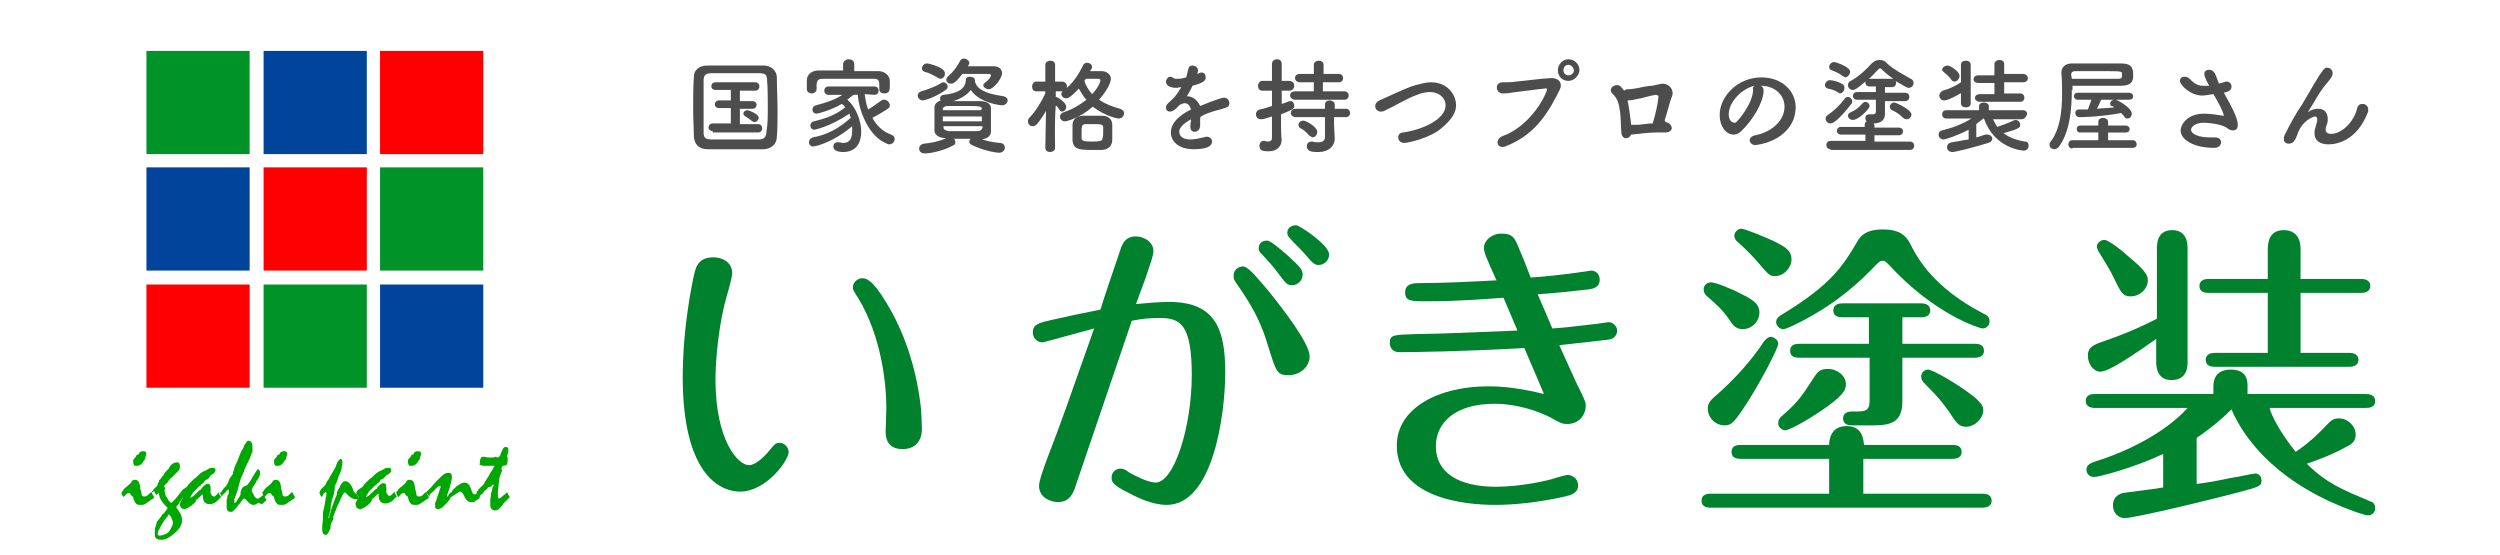 <svg xmlns="http://www.w3.org/2000/svg" xmlns:xlink="http://www.w3.org/1999/xlink" id="&#x30EC;&#x30A4;&#x30E4;&#x30FC;_1" x="0px" y="0px" viewBox="0 0 358.5 79.6" style="enable-background:new 0 0 358.5 79.6;" xml:space="preserve"><style type="text/css">	.st0{fill:#009428;}	.st1{fill:#00449B;}	.st2{fill:#FF0000;}	.st3{fill:#00A700;}	.st4{fill:#4D4D4D;}	.st5{fill:#00812D;}</style><g>	<g>		<rect x="21" y="7.3" class="st0" width="14.8" height="14.8"></rect>		<rect x="37.8" y="7.3" class="st1" width="14.8" height="14.8"></rect>		<rect x="54.5" y="7.3" class="st2" width="14.8" height="14.8"></rect>		<rect x="21" y="24" class="st1" width="14.8" height="14.8"></rect>		<rect x="37.8" y="24" class="st2" width="14.8" height="14.8"></rect>		<rect x="54.5" y="24" class="st0" width="14.8" height="14.8"></rect>		<rect x="21" y="40.8" class="st2" width="14.8" height="14.8"></rect>		<rect x="37.8" y="40.8" class="st0" width="14.8" height="14.8"></rect>		<rect x="54.5" y="40.8" class="st1" width="14.8" height="14.8"></rect>	</g>	<g>		<g>			<path class="st3" d="M17.4,70.6C17.5,70.6,17.5,70.6,17.4,70.6l0.1-0.1l0.1-0.1c0,0,0.1-0.1,0.1-0.2c0.1-0.1,0.3-0.3,0.8-0.7    c0.1-0.1,0.2-0.2,0.3-0.3l0.1-0.2c0.1-0.1,0.2-0.2,0.4-0.2c0.5,0,0.7,0.3,0.8,1c0,0.2,0,0.4,0.1,0.5l0.1,0.5v0.1    c0,0.2,0.2,0.3,0.4,0.3c0.2,0,0.4-0.1,0.5-0.2l0.3-0.3c0,0,0.1-0.1,0.2-0.1l0.1,0.1c0,0.1,0.1,0.3,0.2,0.4c0,0.1,0.1,0.1,0.1,0.2    c-0.1,0.2-0.2,0.3-0.3,0.3l-0.2,0.1l-0.2,0.2c0,0-0.1,0-0.2,0.1c-0.4,0.3-0.6,0.4-0.8,0.4h-0.2H20c-0.4,0-0.6-0.2-0.8-0.7    l-0.1-0.4c0-0.1-0.1-0.1-0.2-0.2L18.8,71l-0.2-0.3h-0.1c-0.2,0-0.4,0.1-0.6,0.4l-0.1,0.1c0,0,0,0-0.1,0.1c0-0.1,0-0.1-0.1-0.2    s-0.1-0.2-0.2-0.4C17.5,70.7,17.5,70.6,17.4,70.6z M20.6,64.7c0.2,0,0.3,0.1,0.4,0.3c0,0,0,0.2-0.1,0.4l-0.1,0.4L20.7,66    l-0.1,0.1c-0.1,0.2-0.2,0.3-0.3,0.4l-0.1,0.1c-0.2,0.1-0.4,0.2-0.4,0.2l0,0h-0.2h-0.3c-0.1-0.1-0.2-0.3-0.2-0.6    c0-0.1,0-0.3,0.1-0.4l0.3-0.3v-0.1c0.1-0.1,0.1-0.2,0.2-0.2h0.1l0,0l0.1-0.1C20,64.8,20.2,64.7,20.6,64.7z"></path>			<path class="st3" d="M21.7,70.6C21.8,70.6,21.8,70.6,21.7,70.6l0.1-0.1c0,0,0-0.1,0.1-0.1l0.1-0.2l0.2-0.2    c0.1-0.1,0.2-0.2,0.3-0.3l0.2-0.5l0.1-0.1v-0.2c0,0,0.1-0.1,0.2-0.2l0.3-0.4l0.1-0.1l0.3-0.5l0.2-0.2l0.2-0.2l0.1-0.1l0.1-0.2    c0.3-0.5,0.7-0.7,1.1-0.7c0.3,0,0.4,0.2,0.4,0.7c0,0.2-0.1,0.4-0.3,0.6c-0.2,0.2-0.3,0.3-0.3,0.3L25,68.1    c-0.1,0.1-0.2,0.2-0.4,0.4c-0.2,0.1-0.2,0.2-0.3,0.3L24,69.2c-0.1,0.1-0.1,0.1-0.2,0.2c-0.2,0.2-0.3,0.3-0.3,0.3l0.2,0.3    c0,0.1-0.1,0.2-0.1,0.2s0,0.1,0,0.2l0.1,0.5c0,0.1,0.1,0.2,0.2,0.4l0.3,0.5c0.2,0.2,0.3,0.3,0.3,0.3s0.1,0,0.2-0.1    c0,0,0.1-0.1,0.3-0.3c0.1-0.1,0.3-0.3,0.5-0.6l0.4-0.5l0.1,0.1c0,0.1,0.1,0.2,0.2,0.4c0,0.1,0.1,0.1,0.1,0.2    c-0.2,0.2-0.5,0.6-0.7,1c-0.1,0.1-0.1,0.2-0.2,0.2c-0.1,0.1-0.1,0.1-0.1,0.2s0.1,0.2,0.2,0.4c0.1,0.1,0.1,0.1,0.1,0.1l0.1,0.2    l0.2,0.3c0,0,0,0.1,0.1,0.2l0.1,0.5c0,0.1,0,0.1,0,0.1v0.1v0.2c-0.1,0.6-0.4,1.1-1.1,1.7s-1.3,0.9-1.8,0.9c-0.7,0-1-0.2-1-0.7    v-0.5v-0.4l0.1-0.3l0.1-0.3l0.1-0.4l0.5-0.6l0.2-0.3c0-0.1,0.1-0.1,0.2-0.2c0.3-0.3,0.5-0.6,0.6-0.8c0-0.1,0-0.2-0.2-0.3    c-0.6-0.6-0.9-1.1-1-1.7c0-0.1,0-0.1-0.1-0.2l0,0l0,0c0,0-0.1,0.1-0.2,0.2c0,0,0,0-0.1,0.1c0-0.1,0-0.1-0.1-0.2s-0.1-0.2-0.2-0.4    C21.8,70.7,21.8,70.6,21.7,70.6z M24.2,73.8c-0.1,0-0.1,0.1-0.2,0.3c0,0-0.2,0.2-0.5,0.6c0,0.1-0.2,0.3-0.4,0.7    c-0.1,0.1-0.1,0.2-0.2,0.4c-0.1,0.1-0.1,0.2-0.2,0.3v0.2l-0.1,0.2l0,0c0,0.2,0.1,0.3,0.3,0.3c0.1,0,0.3,0,0.5-0.1l0.3-0.1    l0.2-0.1c0.2-0.1,0.4-0.3,0.6-0.7c0.2-0.4,0.3-0.6,0.3-0.8c0-0.2-0.1-0.4-0.2-0.7C24.4,73.9,24.3,73.8,24.2,73.8z"></path>			<path class="st3" d="M25.9,70.6l0.1-0.1l0.1-0.2l0.7-0.5c0,0,0.1-0.1,0.2-0.3c0.1-0.1,0.2-0.2,0.2-0.2l0.1-0.1    c0,0,0.1-0.1,0.2-0.2s0.2-0.2,0.3-0.3c0.3-0.2,0.4-0.3,0.5-0.4l0.3-0.3c0.1-0.1,0.3-0.2,0.4-0.3c0.1-0.1,0.2-0.1,0.2-0.1l0.2-0.1    l0.2-0.1l0.2-0.1c0.2-0.2,0.5-0.2,0.7-0.2c0.3,0,0.4,0.1,0.4,0.3c0,0.2-0.1,0.4-0.4,0.6l-0.2,0.1c0,0-0.1,0-0.1,0.1L30,68.5    c0,0-0.1,0.1-0.2,0.2l-0.2,0.1l-0.2,0.1c0,0-0.1,0.1-0.1,0.2c-0.1,0.1-0.2,0.2-0.2,0.2c-0.1,0.1-0.2,0.1-0.2,0.1l-0.1,0.2    c0,0-0.1,0.1-0.2,0.1c-0.1,0.1-0.2,0.2-0.4,0.4c-0.1,0.1-0.2,0.2-0.4,0.4c-0.1,0.1-0.2,0.2-0.2,0.3l-0.2,0.3l-0.1,0.2v0.1l0,0    c0.4-0.2,0.7-0.5,1-0.8c0.2-0.2,0.3-0.3,0.3-0.3l0.2-0.1l0,0l0.2-0.3c0.1-0.1,0.2-0.2,0.3-0.3l0.3-0.2c0.1,0,0.2,0,0.3,0    c0.2,0,0.3,0.2,0.3,0.6v0.6c0,0.1,0,0.2,0.1,0.3c0.1,0.2,0.2,0.3,0.4,0.3c0.1,0,0.1,0,0.2-0.1l0.3-0.3l0.1-0.1c0,0,0,0,0-0.1    l0.1,0.1c0,0.1,0.1,0.3,0.2,0.4c0,0.1,0.1,0.1,0.1,0.2c-0.1,0.1-0.3,0.2-0.4,0.4c-0.4,0.4-0.8,0.6-1.2,0.6c-0.7,0-1-0.4-1-1.1    c0-0.2,0-0.3-0.1-0.3c0,0-0.1,0.1-0.2,0.2s-0.2,0.2-0.3,0.3c-0.1,0.1-0.2,0.2-0.3,0.2L28,72c-0.3,0.3-0.5,0.5-0.7,0.6L27,72.8    c-0.2,0.1-0.4,0.2-0.5,0.2c-0.5,0-0.7-0.3-0.7-0.7c0-0.2,0.1-0.3,0.2-0.5v-0.1l0.2-0.2c0,0,0,0,0-0.1v-0.1c0-0.1,0-0.1-0.1-0.2    C26,71,26,70.9,26,70.8C26,70.7,25.9,70.6,25.9,70.6L25.9,70.6L25.9,70.6z"></path>			<path class="st3" d="M31.7,70.6c0,0,0.1-0.1,0.1-0.2c0.1-0.1,0.2-0.2,0.3-0.4c0.3-0.2,0.5-0.6,0.7-1v-0.1l0.1-0.2l0.1-0.2    l0.1-0.1c0.1-0.1,0.1-0.2,0.2-0.3c0.1-0.1,0.1-0.2,0.1-0.3v-0.1l0.1-0.2l0.1-0.3v-0.1c0,0,0.1-0.2,0.2-0.5c0,0,0.1-0.2,0.2-0.4    l0.2-0.5c0.2-0.6,0.4-0.9,0.4-1c0.1-0.2,0.2-0.3,0.2-0.3L35,64c0-0.1,0.1-0.3,0.3-0.5c0-0.1,0.1-0.1,0.1-0.2    c0.1-0.1,0.2-0.1,0.2-0.1c0.4,0,0.6,0.3,0.6,0.9c0,0.1,0,0.2,0,0.4v0.2c0,0.1,0,0.2-0.1,0.3l-0.2,0.5l-0.1,0.3L35.7,66    c-0.1,0.2-0.2,0.4-0.3,0.6s-0.2,0.4-0.3,0.7C35,67.4,35,67.5,35,67.6l-0.1,0.2c-0.2,0.4-0.4,0.8-0.5,1.3    c-0.1,0.2-0.1,0.4-0.2,0.7c0,0.1-0.1,0.2-0.1,0.4L34,70.5c0,0.1-0.1,0.2-0.1,0.3l-0.1,0.3l-0.2,0.5v0.3V72c0,0.1,0,0.1,0.1,0.1    s0.2-0.1,0.2-0.2l0.2-0.3c0-0.1,0.1-0.2,0.2-0.3c0.1-0.2,0.2-0.3,0.2-0.5v-0.2c0.1-0.5,0.3-0.8,0.6-0.9l0.3-0.1    c0,0,0.2-0.2,0.4-0.5l0.2-0.3c0-0.1,0.1-0.1,0.1-0.2l0.3-0.5c0.3-0.5,0.5-0.8,0.6-0.8c0.2,0,0.3,0.2,0.3,0.6    c0,0.2-0.1,0.4-0.2,0.6L37,68.7l-0.1,0.1c-0.1,0.1-0.2,0.3-0.2,0.4l-0.2,0.3c-0.3,0.4-0.4,0.7-0.4,0.9c0,0,0,0.1,0.1,0.2l0.1,0.2    l0.1,0.2l0.1,0.2c0,0,0.1,0.1,0.2,0.2c0.1,0.1,0.2,0.1,0.3,0.1s0.1,0,0.2-0.1l0.4-0.3c0,0,0.1-0.1,0.2-0.1l0.1,0.1    c0,0.1,0.1,0.3,0.2,0.4c0,0.1,0.1,0.1,0.1,0.2c-0.1,0.1-0.2,0.2-0.2,0.2L37.9,72l-0.3,0.3L37,72.1c-0.2,0.2-0.4,0.3-0.7,0.3    c-0.2,0-0.4-0.1-0.6-0.3c-0.1-0.1-0.3-0.3-0.5-0.5c-0.1-0.1-0.1-0.1-0.2-0.1c-0.1,0-0.2,0.1-0.4,0.4c-0.1,0.1-0.1,0.2-0.2,0.3    c-0.1,0.1-0.2,0.2-0.2,0.2L34,72.7L33.7,73l-0.2,0.2c-0.1,0.2-0.3,0.2-0.4,0.2c-0.4,0-0.6-0.2-0.6-0.7c0-0.2,0-0.3,0-0.4v-0.2    v-0.3v-0.1c0-0.1,0.1-0.2,0.1-0.3v-0.1c0-0.1,0-0.2,0.1-0.3l0.1-0.2c0-0.1,0-0.2,0-0.3v-0.1v-0.1c0-0.1,0-0.1-0.1-0.1    c0,0-0.1,0.1-0.2,0.2c-0.1,0.1-0.2,0.3-0.5,0.5L31.9,71v0.1c0,0,0,0.1-0.1,0.1c0-0.1,0-0.1-0.1-0.2s-0.1-0.2-0.2-0.4    C31.7,70.7,31.7,70.6,31.7,70.6z"></path>			<path class="st3" d="M37.6,70.6C37.6,70.6,37.7,70.6,37.6,70.6L37.6,70.6l0.2-0.2c0,0,0.1-0.1,0.1-0.2c0.1-0.1,0.3-0.3,0.8-0.7    c0.1-0.1,0.2-0.2,0.3-0.3l0.1-0.2c0.1-0.1,0.2-0.2,0.4-0.2c0.5,0,0.7,0.3,0.8,1c0,0.2,0,0.4,0.1,0.5l0.1,0.5v0.1    c0,0.2,0.2,0.3,0.4,0.3s0.4-0.1,0.5-0.2l0.3-0.3c0,0,0.1-0.1,0.2-0.1l0.1,0.1c0,0.1,0.1,0.3,0.2,0.4c0,0.1,0.1,0.1,0.1,0.2    c-0.1,0.2-0.2,0.3-0.3,0.3l-0.2,0.1l-0.2,0.2c0,0-0.1,0-0.2,0.1c-0.4,0.3-0.6,0.4-0.8,0.4h-0.2h-0.2c-0.4,0-0.6-0.2-0.8-0.7    l-0.1-0.4c0-0.1-0.1-0.1-0.2-0.2L39,71l-0.2-0.3h-0.1c-0.2,0-0.4,0.1-0.6,0.4L38,71.2c0,0,0,0-0.1,0.1c0-0.1,0-0.1-0.1-0.2    S37.7,70.9,37.6,70.6C37.7,70.7,37.7,70.6,37.6,70.6z M40.8,64.7c0.2,0,0.3,0.1,0.4,0.3c0,0,0,0.2-0.1,0.4L41,65.8L40.9,66    l-0.1,0.1c-0.1,0.2-0.2,0.3-0.3,0.4l-0.1,0.1c-0.2,0.1-0.4,0.2-0.4,0.2l0,0h-0.2h-0.3c-0.1-0.1-0.2-0.3-0.2-0.6    c0-0.1,0-0.3,0.1-0.4l0.3-0.3v-0.1c0.1-0.1,0.1-0.2,0.2-0.2H40l0,0l0.1-0.1C40.2,64.8,40.4,64.7,40.8,64.7z"></path>			<path class="st3" d="M45.8,70.6c0.1-0.1,0.1-0.1,0.1-0.2l0.1-0.2l0.2-0.2l0.3-0.3l0.2-0.2l0,0v-0.1c0,0,0.1-0.1,0.1-0.2    c0.1-0.2,0.4-0.5,0.6-1l0.3-0.5c0.2-0.3,0.3-0.5,0.4-0.7c0.1-0.1,0.1-0.2,0.1-0.3l0.1-0.2l0.1-0.3l0.2-0.2    c0.1-0.1,0.2-0.2,0.2-0.2c0.2,0,0.3,0.2,0.3,0.5c0,0.2,0,0.4-0.1,0.6l0,0.3l-0.2,0.6l-0.2,0.4c0,0.1-0.1,0.2-0.1,0.3    c-0.1,0.4-0.2,0.6-0.2,0.6l-0.2,0.4L48,69.8v0.4l-0.1,0.5c0,0,0,0.2-0.1,0.4c-0.1,0.2-0.1,0.4-0.2,0.6l-0.1,0.6    c-0.1,0.3-0.1,0.6-0.1,0.8c-0.1,0.2-0.1,0.3-0.1,0.3l-0.1,0.5l-0.1,0.3l0,0c0,0,0,0,0,0.1c0,0,0.1,0,0.1-0.1    c0.1-0.3,0.1-0.5,0.1-0.5c0-0.1,0.1-0.2,0.1-0.2v-0.1v-0.1c0,0,0-0.1,0.1-0.2c0-0.1,0.1-0.4,0.3-0.9l0.3-0.8c0,0,0-0.1,0.1-0.2    c0.1-0.2,0.1-0.3,0.1-0.4v-0.2l0.1-0.2l0.1-0.2c0,0,0-0.1,0.1-0.1c0-0.1,0.1-0.2,0.1-0.2c0.1-0.2,0.1-0.3,0.1-0.3l0.1-0.1    l0.1-0.2l0.1-0.1c0.2-0.2,0.3-0.2,0.4-0.2c0.5,0,0.9,0.5,1.2,1.4c0.1,0.2,0.2,0.4,0.4,0.4l0.1,0.1c0,0.1,0.1,0.2,0.2,0.4    c0,0.1,0.1,0.1,0.1,0.2c-0.1,0.1-0.2,0.1-0.3,0.1h-0.1h-0.2l-0.3-0.1l-0.2-0.1c-0.1,0-0.3-0.2-0.5-0.4c-0.2-0.2-0.3-0.3-0.4-0.4    l0,0l-0.2,0.1c-0.2,0.3-0.4,0.7-0.6,1.2c-0.1,0.3-0.2,0.4-0.2,0.4l-0.1,0.2L48.2,73c0,0,0,0.1-0.1,0.3l-0.2,0.5    c-0.1,0.2-0.1,0.3-0.1,0.4v0.2c0,0.1-0.1,0.2-0.2,0.4c-0.1,0.3-0.2,0.5-0.2,0.6v0.3c0,0.1-0.1,0.3-0.2,0.4v0.1    c-0.2,0.3-0.3,0.5-0.5,0.5c-0.3,0-0.5-0.2-0.5-0.9c0-0.3,0-0.6,0.1-1.1c0-0.2,0-0.4,0-0.6v-0.2c0-0.2,0-0.5,0.1-0.8l0.1-0.4    l0.1-0.6l0.1-0.6c0-0.2,0.1-0.3,0.1-0.5c0-0.1,0-0.2,0-0.2v-0.1v-0.1h-0.1c-0.1,0-0.2,0.1-0.3,0.2L46.3,71l-0.1,0.2l-0.1,0.1    c0-0.1,0-0.1-0.1-0.2S45.9,70.9,45.8,70.6C45.8,70.7,45.8,70.6,45.8,70.6z"></path>			<path class="st3" d="M51.1,70.6L51.1,70.6l0.2-0.3l0.7-0.5c0,0,0.1-0.1,0.2-0.3c0.1-0.1,0.2-0.2,0.2-0.2l0.1-0.1    c0,0,0.1-0.1,0.2-0.2c0.1-0.1,0.2-0.2,0.3-0.3c0.3-0.2,0.4-0.3,0.5-0.4l0.3-0.3c0.1-0.1,0.3-0.2,0.4-0.3c0.1-0.1,0.2-0.1,0.2-0.1    l0.2-0.1l0.2-0.1l0.2-0.1c0.2-0.2,0.5-0.2,0.7-0.2c0.3,0,0.4,0.1,0.4,0.3c0,0.2-0.1,0.4-0.4,0.6l-0.2,0.1c0,0-0.1,0-0.1,0.1    l-0.2,0.2c0,0-0.1,0.1-0.2,0.2l-0.2,0.1l-0.2,0.1c0,0-0.1,0.1-0.1,0.2c-0.1,0.1-0.2,0.2-0.2,0.2c-0.1,0.1-0.2,0.1-0.2,0.1    L54,69.5c0,0-0.1,0.1-0.2,0.1c-0.1,0.1-0.2,0.2-0.4,0.4c-0.1,0.1-0.2,0.2-0.4,0.4c-0.1,0.1-0.2,0.2-0.2,0.3L52.6,71l-0.1,0.2v0.1    l0,0c0.4-0.2,0.7-0.5,1-0.8c0.2-0.2,0.3-0.3,0.3-0.3l0.2-0.1l0,0l0.2-0.3c0.1-0.1,0.2-0.2,0.3-0.3l0.3-0.2c0.1,0,0.2,0,0.3,0    c0.2,0,0.3,0.2,0.3,0.6v0.6c0,0.1,0,0.2,0.1,0.3c0.1,0.2,0.2,0.3,0.4,0.3c0.1,0,0.1,0,0.2-0.1l0.3-0.3l0.1-0.1c0,0,0,0,0-0.1    l0.1,0.1c0,0.1,0.1,0.3,0.2,0.4c0,0.1,0.1,0.1,0.1,0.2c-0.1,0.1-0.3,0.2-0.4,0.4c-0.4,0.4-0.8,0.6-1.2,0.6c-0.7,0-1-0.4-1-1.1    c0-0.2,0-0.3-0.1-0.3c0,0-0.1,0.1-0.2,0.2c-0.1,0.1-0.2,0.2-0.3,0.3c-0.1,0.1-0.2,0.2-0.3,0.2L53.2,72c-0.3,0.3-0.5,0.5-0.7,0.6    l-0.3,0.2C52,72.9,51.8,73,51.7,73c-0.5,0-0.7-0.3-0.7-0.7c0-0.2,0-0.3,0.2-0.5v-0.1l0.2-0.2c0,0,0,0,0-0.1v-0.1    c0-0.1,0-0.1-0.1-0.2s-0.1-0.2-0.2-0.4C51.1,70.7,51.1,70.6,51.1,70.6L51.1,70.6L51.1,70.6z"></path>			<path class="st3" d="M56.8,70.6C56.9,70.6,56.9,70.6,56.8,70.6L56.8,70.6c0.1-0.1,0.1-0.2,0.2-0.2c0,0,0.1-0.1,0.1-0.2    c0.1-0.1,0.3-0.3,0.8-0.7c0.1-0.1,0.2-0.2,0.3-0.3l0.1-0.2c0.1-0.1,0.2-0.2,0.4-0.2c0.5,0,0.7,0.3,0.8,1c0,0.2,0,0.4,0.1,0.5    l0.1,0.5v0.1c0,0.2,0.2,0.3,0.4,0.3s0.4-0.1,0.5-0.2l0.3-0.3c0,0,0.1-0.1,0.2-0.1l0.1,0.1c0,0.1,0.1,0.3,0.2,0.4    c0,0.1,0.1,0.1,0.1,0.2c-0.1,0.2-0.2,0.3-0.3,0.3L61,71.7l-0.2,0.2c0,0-0.1,0-0.2,0.1c-0.4,0.3-0.6,0.4-0.8,0.4h-0.2h-0.2    c-0.4,0-0.6-0.2-0.8-0.7l-0.1-0.4c0-0.1-0.1-0.1-0.2-0.2L58.2,71L58,70.7c0,0,0,0-0.1,0c-0.2,0-0.4,0.1-0.6,0.4l-0.1,0.1    c0,0,0,0-0.1,0.1c0-0.1,0-0.1-0.1-0.2S56.9,70.9,56.8,70.6C56.9,70.7,56.9,70.6,56.8,70.6z M60,64.7c0.2,0,0.3,0.1,0.4,0.3    c0,0,0,0.2-0.1,0.4l-0.1,0.4L60.1,66L60,66.1c-0.1,0.2-0.2,0.3-0.3,0.4l-0.1,0.1c-0.2,0.1-0.4,0.2-0.4,0.2l0,0H59h-0.3    c-0.1-0.1-0.2-0.3-0.2-0.6c0-0.1,0-0.3,0.1-0.4l0.3-0.3v-0.1c0.1-0.1,0.1-0.2,0.2-0.2h0.1l0,0l0.1-0.1    C59.4,64.8,59.6,64.7,60,64.7z"></path>			<path class="st3" d="M61.1,70.6C61.2,70.6,61.2,70.6,61.1,70.6L61.1,70.6c0.1-0.1,0.1-0.2,0.2-0.2l0.3-0.3c0,0,0.1-0.1,0.2-0.2    c0.3-0.4,0.6-0.7,0.8-0.9c0.2-0.2,0.3-0.3,0.3-0.3l0.1-0.1l0.1-0.1l0.2-0.2c0.3-0.3,0.6-0.5,1-0.5c0.4,0,0.5,0.2,0.5,0.7    c0,0.2-0.1,0.6-0.2,1l-0.1,0.4l-0.2,0.6c0,0.1-0.1,0.2-0.1,0.3c-0.1,0.1-0.1,0.2-0.1,0.3c0,0.1,0,0.1,0.1,0.1c0,0,0.1,0,0.1-0.2    c0.1-0.2,0.2-0.3,0.4-0.4c0.1,0,0.1-0.1,0.1-0.1l0.1-0.2c0-0.1,0.1-0.1,0.1-0.1l0.2-0.2c0,0,0.1-0.1,0.2-0.2    c0.5-0.4,0.9-0.6,1.2-0.6c0.5,0,0.8,0.4,1,1.1l0.1,0.2c0.1,0.3,0.2,0.4,0.4,0.4c0.1,0,0.2-0.1,0.3-0.2l0.1,0.1    c0,0.1,0.1,0.2,0.2,0.4c0,0.1,0.1,0.1,0.1,0.2c-0.1,0.1-0.2,0.2-0.3,0.2l-0.1,0.1l-0.2,0.1L68,72c-0.2,0-0.4,0-0.5,0    c-0.3,0-0.6-0.2-0.8-0.6L66.5,71c0,0-0.1-0.1-0.1-0.2l-0.2-0.2L66,70.5c0,0,0,0-0.1,0c0,0-0.1,0.1-0.3,0.2l-0.2,0.1    c-0.1,0.1-0.2,0.2-0.3,0.2c-0.1,0.1-0.2,0.2-0.3,0.2c-0.1,0.1-0.2,0.1-0.2,0.2l-0.1,0.2L64.2,72L64,72.2l-0.3,0.3l-0.3,0.3    C63.2,72.9,63,73,62.8,73s-0.4-0.1-0.4-0.3v-0.2v-0.2c0,0,0-0.1,0-0.2l0.1-0.2l0.1-0.3l0.1-0.3l0.2-0.6l0.1-0.3    c0,0,0-0.1,0.1-0.3c0-0.1,0.1-0.2,0.1-0.3c0-0.1-0.1-0.1-0.2-0.1c-0.1,0-0.4,0.2-0.7,0.6c-0.1,0.1-0.2,0.2-0.3,0.3    c-0.2,0.1-0.4,0.3-0.4,0.4v0.1c0,0,0,0.1-0.1,0.1c0-0.1,0-0.1-0.1-0.2S61.3,70.8,61.1,70.6C61.2,70.7,61.2,70.6,61.1,70.6z"></path>			<path class="st3" d="M68.3,70.6L68.3,70.6L68.3,70.6c0.1-0.1,0.1-0.2,0.2-0.2c0,0,0.1-0.1,0.1-0.2l0.5-0.5    c0.1-0.1,0.2-0.2,0.3-0.3l0.2-0.4l0.2-0.3l0.1-0.2l0.1-0.1l0.2-0.4l0.2-0.3l0.2-0.3l0.1-0.2l0.1-0.2c0-0.1,0.1-0.1,0.1-0.1    c0-0.1,0-0.1-0.1-0.1h-0.2c0,0,0,0-0.1,0h-0.1h-0.1H70h-0.2h-0.2h-0.2h-0.2l-0.1-0.1H69c-0.2,0-0.3-0.1-0.2-0.2    c0-0.7,0.2-1,0.4-1c0.2,0,0.4,0,0.7,0.1l0,0h0.2h0.2h0.3h0.1c0.1,0,0.2,0,0.3-0.1c0.1,0,0.1,0,0.1,0l0.2,0.1h0.1    c0.1,0,0.3-0.2,0.4-0.5c0-0.1,0.1-0.2,0.1-0.3l0.2-0.4c0.1-0.2,0.2-0.3,0.4-0.3c0.3,0,0.4,0.1,0.4,0.4c0,0.2,0,0.4-0.1,0.6    c0,0.1-0.1,0.2-0.1,0.3c0,0,0,0,0,0.1l0.1,0.1c0,0,0,0.1,0,0.2c0,0.6-0.1,0.9-0.2,0.9l-0.5,0.1c0,0,0,0.1-0.1,0.1l-0.1,0.3    l0.1,0.3c0,0,0,0.1-0.1,0.2c0,0.1,0,0.1,0,0.1L71.8,68c0,0,0,0.1-0.1,0.2c0,0.2-0.1,0.3-0.1,0.4l0,0.4c0,0.1-0.1,0.3-0.1,0.5v0.2    l-0.1,0.7c0,0.1,0,0.2,0,0.2V71c0,0.1,0,0.1,0,0.2s0,0.1,0,0.1c0,0.1,0.1,0.2,0.2,0.2c0,0,0.2-0.1,0.4-0.3    c0.2-0.2,0.4-0.3,0.5-0.4l0.1-0.1c0,0,0,0,0.1-0.1l0.1,0.1c0,0.1,0.1,0.3,0.2,0.4c0,0.1,0.1,0.1,0.1,0.2    c-0.2,0.2-0.4,0.4-0.5,0.5s-0.1,0.1-0.1,0.1l-0.3,0.3L72,72.5c-0.4,0.5-0.7,0.7-1,0.7c-0.4,0-0.7-0.3-0.7-0.8c0-0.6,0-1,0.1-1.3    V71v-0.2c0,0,0-0.1,0.1-0.3c0-0.1,0.1-0.3,0.1-0.4s0-0.1,0-0.1l0.2-0.4l0,0c0,0,0-0.1-0.1-0.1h-0.1l-0.1,0.2c0,0,0,0-0.1,0.1    c-0.4,0-0.4,0.1-0.5,0.2l0,0c0,0.1-0.1,0.2-0.3,0.3c-0.1,0.1-0.2,0.1-0.2,0.2l-0.1,0.2L68.9,71l-0.1,0.2c0,0,0,0.1-0.1,0.1    c0-0.1,0-0.1-0.1-0.2s-0.1-0.2-0.2-0.4C68.4,70.7,68.4,70.6,68.3,70.6z"></path>		</g>	</g></g><g>	<path class="st4" d="M109.6,21.4c-1.3,0-2.7,0-4,0c-1.4,0-2.7,0-4.1,0c-1.3,0-1.9-0.7-2-1.8c0-1.1-0.1-2.4-0.1-3.8  c0-1.7,0-3.4,0.1-4.8c0-0.9,0.7-1.6,1.9-1.6c1.3,0,2.6,0,4,0c1.4,0,2.8,0,4.2,0c0.9,0,1.8,0.7,1.8,1.7c0,1.5,0.1,3.2,0.1,4.8  c0,1.3,0,2.6-0.1,3.7C111.4,20.6,110.7,21.3,109.6,21.4 M110.1,15.4c0-1.3,0-2.7-0.1-3.9c0-0.8-0.3-1-1.1-1c-1.1,0-2.3,0-3.5,0  c-1.2,0-2.4,0-3.4,0c-0.8,0-1.1,0.3-1.1,1c0,1.2,0,2.5,0,3.8c0,1.3,0,2.5,0,3.7c0,0.8,0.3,1,1.2,1c1,0,2.1,0,3.2,0  c1.1,0,2.3,0,3.5,0c0.8,0,1.1-0.4,1.1-1.1C110.1,17.9,110.1,16.7,110.1,15.4 M102.2,18.8c-0.4,0-0.6-0.3-0.6-0.5  c0-0.3,0.2-0.6,0.6-0.6h2.6v-2.2l-1.7,0h0c-0.4,0-0.6-0.3-0.6-0.5c0-0.3,0.2-0.6,0.6-0.6l1.7,0v-1.5h-2.2c-0.4,0-0.6-0.3-0.6-0.5  c0-0.3,0.2-0.6,0.6-0.6h5.7c0.4,0,0.6,0.3,0.6,0.6c0,0.3-0.2,0.6-0.6,0.6h-2.2v1.5l1.8,0c0.4,0,0.6,0.3,0.6,0.5  c0,0.3-0.2,0.6-0.6,0.6l-1.8,0v2.2h2.6c0.4,0,0.6,0.3,0.6,0.6c0,0.3-0.2,0.6-0.6,0.6H102.2z M107.9,17.4c-0.4-0.3-0.8-0.6-1-0.7  c-0.2-0.1-0.3-0.3-0.3-0.4c0-0.3,0.3-0.5,0.6-0.5c0.1,0,1.6,0.5,1.6,1.1c0,0.3-0.3,0.6-0.6,0.6C108.2,17.5,108,17.5,107.9,17.4"></path>	<path class="st4" d="M124,13.5c0.1,0.7,0.2,1.5,0.5,2.2c0.7-0.4,1.3-0.9,1.9-1.3c0.1-0.1,0.3-0.1,0.4-0.1c0.4,0,0.8,0.4,0.8,0.8  c0,0.2-0.1,0.4-0.3,0.5c-0.7,0.5-1.5,0.9-2.2,1.3c0.6,1.1,1.5,2,2.7,2.4c0.3,0.1,0.5,0.4,0.5,0.6c0,0.4-0.3,0.8-0.8,0.8  c-0.1,0-0.2,0-0.3-0.1c-2.5-0.9-4-4.5-4.2-7h-0.6c-0.3,0.2-0.6,0.5-0.9,0.7c1.3,1.1,2,3.1,2,4.6c0,1.4-0.6,2.9-2.6,2.9  c-0.9,0-1.4-0.3-1.4-0.8c0-0.3,0.2-0.6,0.6-0.6c0.1,0,0.1,0,0.2,0c0.2,0,0.4,0.1,0.6,0.1c1,0,1.3-0.7,1.3-1.8c0-0.2,0-0.4,0-0.6  c-2.7,2.3-5.2,2.9-5.6,2.9c-0.4,0-0.6-0.3-0.6-0.6c0-0.3,0.2-0.6,0.6-0.7c2.1-0.4,3.7-1.3,5.4-2.8c-0.1-0.2-0.1-0.4-0.2-0.6  c-2.8,1.9-5,2.3-5,2.3c-0.4,0-0.6-0.3-0.6-0.6c0-0.3,0.2-0.5,0.5-0.6c1.7-0.4,3.1-0.9,4.5-2c-0.1-0.2-0.3-0.4-0.5-0.5  c-1.5,0.9-3.4,1.4-3.6,1.4c-0.4,0-0.6-0.3-0.6-0.6c0-0.3,0.2-0.5,0.5-0.6c1.6-0.4,2.7-0.8,3.8-1.5l-2,0h0c-0.4,0-0.6-0.3-0.6-0.6  c0-0.3,0.2-0.6,0.6-0.6h6.6c0.4,0,0.6,0.3,0.6,0.6c0,0.3-0.2,0.6-0.6,0.6h0L124,13.5z M122.5,10.2c1.2,0,2.4,0,3.5,0  c0.8,0,1.6,0.6,1.6,1.4c0,0.2,0,0.5,0,0.7c0,0.5,0,1.1-0.8,1.1c-0.4,0-0.7-0.2-0.7-0.6v0c0-1.3,0-1.5-0.9-1.5c-1.2,0-2.6,0-4,0  c-1.1,0-2.2,0-3.1,0c-0.8,0-0.9,0.2-1,0.7v0.8v0c0,0.4-0.4,0.6-0.7,0.6s-0.7-0.2-0.7-0.6c0-0.2,0-0.4,0-0.6c0-0.2,0-0.4,0-0.7  c0-0.7,0.6-1.4,1.7-1.4c1.1,0,2.3,0,3.5,0l0-0.9v0c0-0.4,0.4-0.7,0.8-0.7s0.8,0.2,0.8,0.7v0L122.5,10.2z"></path>	<path class="st4" d="M132.3,14.4c-0.4,0-0.7-0.4-0.7-0.7c0-0.3,0.2-0.5,0.5-0.6c1-0.3,2.1-0.7,2.9-1.2c0.1-0.1,0.2-0.1,0.3-0.1  c0.3,0,0.6,0.3,0.6,0.6c0,0.2-0.1,0.4-0.3,0.5C134.4,13.8,132.7,14.4,132.3,14.4 M140.3,19.8c1,0.4,2,0.6,3.1,0.7  c0.5,0,0.7,0.4,0.7,0.7c0,0.3-0.3,0.7-0.8,0.7c-0.7,0-2.5-0.4-3.9-1.1c-0.3-0.1-0.4-0.3-0.4-0.5c0-0.2,0.1-0.3,0.2-0.4h-1.6h-0.8  c0.1,0.1,0.2,0.3,0.2,0.5c0,0.2-0.1,0.4-0.4,0.5c-1.3,0.7-3.1,1.1-4,1.1c-0.5,0-0.8-0.3-0.8-0.7c0-0.3,0.2-0.6,0.7-0.7  c1.1-0.1,2.1-0.3,3.2-0.8h-0.1c-1,0-1.6-0.5-1.6-1.1c0-0.5,0-1.1,0-1.6c0-0.6,0-1.2,0-1.7c0-0.4,0.3-0.8,0.9-1  c-0.1-0.1-0.1-0.2-0.1-0.3c0-0.2,0.2-0.5,0.5-0.5c2.1-0.2,3.2-0.9,3.2-2.2c0-0.3,0.3-0.4,0.6-0.4c0.4,0,0.7,0.2,0.7,0.5v0.1l0,0  c0.2,1.1,1.3,1.8,4.1,2.2c0.4,0.1,0.6,0.3,0.6,0.6c0,0.3-0.3,0.7-0.8,0.7c-0.2,0-3.2-0.3-4.5-2.2c-0.5,0.7-1.3,1.2-2.5,1.6  c0.5,0,1,0,1.6,0c0.8,0,1.5,0,2.3,0c0.9,0,1.5,0.4,1.5,1c0,0.6,0,1.1,0,1.7c0,0.5,0,1.1,0,1.7c0,0.6-0.6,1.1-1.6,1.1H140.3z   M134.4,11.1c-0.5-0.3-1.3-0.7-1.8-0.8c-0.3-0.1-0.4-0.3-0.4-0.5c0-0.3,0.3-0.7,0.7-0.7c0.4,0,1.7,0.4,2.2,0.8  c0.3,0.2,0.4,0.4,0.4,0.7c0,0.4-0.3,0.7-0.7,0.7C134.7,11.3,134.6,11.2,134.4,11.1 M140.8,16.7h-5.6v0.7h5.6V16.7z M140.8,15.7  c0-0.5-0.2-0.5-2.8-0.5c-0.7,0-1.4,0-2.1,0c-0.4,0-0.7,0.2-0.7,0.4v0.2h5.5V15.7z M140.8,18.1h-5.5v0.2c0,0.3,0.3,0.4,0.7,0.5  c0.7,0,1.4,0,2.1,0c0.7,0,1.4,0,2.1,0c0.4,0,0.6-0.2,0.7-0.5V18.1z M138.8,9.5c0.9,0,1.9,0,2.7,0c0.4,0,0.7,0,1,0  c0.8,0,1.2,0.5,1.2,1c0,0.7-1.2,2.3-1.9,2.3c-0.4,0-0.8-0.3-0.8-0.6c0-0.1,0.1-0.2,0.2-0.3c0.8-0.6,0.9-1,0.9-1.1  c0-0.1-0.1-0.2-0.3-0.2c-0.3,0-1,0-1.7,0c-0.7,0-1.5,0-2.1,0c-0.9,1.2-1.3,1.4-1.6,1.4c-0.4,0-0.7-0.2-0.7-0.6  c0-0.1,0.1-0.3,0.3-0.5c0.8-0.7,1.2-1.3,1.7-2.2c0.1-0.2,0.3-0.3,0.5-0.3c0.4,0,0.8,0.3,0.8,0.6c0,0.1,0,0.2-0.1,0.3L138.8,9.5z"></path>	<path class="st4" d="M151.3,21.2c0,0.4-0.4,0.6-0.7,0.6c-0.4,0-0.7-0.2-0.7-0.6v0l0.1-5.3c-0.4,0.7-0.8,1.3-1.3,1.9  c-0.2,0.2-0.4,0.3-0.6,0.3c-0.4,0-0.7-0.3-0.7-0.7c0-0.2,0.1-0.4,0.2-0.5c0.8-0.8,1.7-2.2,2.3-3.5v-0.3l-1.3,0h0  c-0.4,0-0.6-0.3-0.6-0.7c0-0.3,0.2-0.7,0.6-0.7h1.3l0-2.4v0c0-0.4,0.4-0.6,0.7-0.6c0.4,0,0.7,0.2,0.7,0.6v0c0,0,0,1.1,0,2.4h1  c0.4,0,0.7,0.3,0.7,0.7c0,0.3-0.2,0.7-0.6,0.7h0l-1,0c0,0.3,0,0.6,0,0.8c0,0,0.1,0,0.1,0c0.1,0,1.4,0.8,1.4,1.4  c0,0.4-0.3,0.7-0.6,0.7c-0.2,0-0.3-0.1-0.4-0.3c-0.1-0.2-0.3-0.4-0.5-0.6C151.2,17.3,151.3,21.2,151.3,21.2L151.3,21.2z   M152.7,17.4c-0.4,0-0.7-0.3-0.7-0.7c0-0.2,0.2-0.5,0.5-0.6c1.3-0.4,2.4-1.1,3.3-1.8c-0.5-0.5-0.8-1.1-1.1-1.6  c-1.2,1.3-1.6,1.4-1.8,1.4c-0.4,0-0.7-0.3-0.7-0.6c0-0.2,0.1-0.4,0.3-0.5c1.2-0.9,2-2,2.8-3.6c0.1-0.3,0.4-0.4,0.6-0.4  c0.4,0,0.7,0.3,0.7,0.6c0,0.1,0,0.2-0.1,0.3c-0.1,0.1-0.1,0.2-0.2,0.3c0.5,0,1.1,0,1.7,0c0.6,0,1.3,0.4,1.3,1.1c0,0.7-0.8,2-1.7,3  c0.9,0.6,1.9,1,3,1.3c0.4,0.1,0.6,0.4,0.6,0.6c0,0.4-0.3,0.8-0.8,0.8c0,0-1.7-0.2-3.7-1.7C154.9,16.9,153,17.4,152.7,17.4   M158.1,21.5c-0.3,0-0.8,0-1.3,0c-1.9,0-2.9,0-3-1.4c0-0.3,0-0.6,0-1c0-0.4,0-0.9,0-1.2c0-0.8,0.6-1.2,1.4-1.3c0.4,0,1,0,1.5,0  c0.6,0,1.1,0,1.4,0c0.8,0,1.4,0.5,1.4,1.3c0,0.4,0,0.8,0,1.3c0,0.3,0,0.5,0,0.8C159.5,20.9,159,21.4,158.1,21.5 M158.2,18.9  c0-0.2,0-0.4,0-0.6c0-0.5-0.4-0.5-1.5-0.5c-0.4,0-0.8,0-1,0c-0.6,0-0.6,0.3-0.6,1.4c0,0.2,0,0.4,0,0.6c0,0.4,0.3,0.5,1.5,0.5  c1.2,0,1.5-0.1,1.5-0.5C158.2,19.6,158.2,19.3,158.2,18.9 M155.7,11.3c-0.1,0.1-0.1,0.2-0.2,0.3c0.2,0.7,0.6,1.3,1.1,1.9  c0.8-0.8,1.2-1.7,1.2-2c0-0.1-0.1-0.2-0.3-0.2H155.7z"></path>	<path class="st4" d="M172.1,17.2c0,0.3,0,0.5,0,0.8c0,0.6-0.4,0.9-0.8,0.9c-0.3,0-0.6-0.2-0.6-0.7v-0.1c0-0.4,0.1-0.7,0.1-1  c-0.3,0.2-1.7,0.9-1.7,1.8c0,0.2,0.1,1.1,1.6,1.1c0.7,0,1.4-0.2,1.9-0.3c0.1,0,0.3-0.1,0.4-0.1c0.5,0,0.8,0.3,0.8,0.7  c0,0.3-0.1,1.1-2.6,1.1c-2.4,0-3.3-1.3-3.3-2.4c0-1.8,2.1-2.9,2.9-3.3c-0.2-0.6-0.5-0.9-0.9-0.9c-0.2,0-0.5,0.1-0.8,0.3  c-0.6,0.7-1,0.9-1.3,0.9c-0.4,0-0.6-0.2-0.6-0.6c0-0.2,0.1-0.4,0.3-0.6c0.8-0.7,1.2-1.1,1.9-2.3c-0.3,0-0.5,0.1-0.7,0.1  c-1.5,0-1.5-0.8-1.5-0.9c0-0.3,0.3-0.7,0.6-0.7c0.2,0,0.3,0.1,0.5,0.2c0.1,0.1,0.3,0.1,0.6,0.1c0.1,0,0.5,0,1.2-0.2  c0.1-0.4,0.2-0.7,0.3-1.2c0.1-0.4,0.3-0.5,0.6-0.5c0.4,0,0.8,0.3,0.8,0.7c0,0.2-0.1,0.4-0.1,0.5c0.4-0.2,0.5-0.2,0.6-0.2  c0.4,0,0.6,0.3,0.6,0.7c0,0.5-0.4,0.8-1.9,1.2c-0.2,0.5-0.5,1-0.8,1.5c0.8,0,1.5,0.5,1.9,1.4c1.9-0.8,3.2-1.2,3.4-1.2  c0.5,0,0.8,0.4,0.8,0.8c0,0.2-0.1,0.5-0.4,0.6c-0.5,0.2-0.9,0.3-1.7,0.5c-0.6,0.2-1.3,0.4-1.8,0.7  C172.1,16.7,172.1,16.9,172.1,17.2"></path>	<path class="st4" d="M182.4,16.7c-1.2,0.4-1.4,0.4-1.6,0.4c-0.5,0-0.7-0.4-0.7-0.7c0-0.3,0.2-0.6,0.5-0.7c0.6-0.1,1.2-0.3,1.8-0.5  V13H181c-0.4,0-0.6-0.3-0.6-0.7c0-0.3,0.2-0.7,0.6-0.7h1.4l0-2.4c0-0.5,0.4-0.7,0.7-0.7c0.4,0,0.7,0.2,0.7,0.7v2.4h1.1  c0.4,0,0.7,0.3,0.7,0.7c0,0.3-0.2,0.7-0.7,0.7h-1.1v1.9c0.4-0.1,0.8-0.3,1.1-0.4c0.1,0,0.1,0,0.2,0c0.3,0,0.5,0.3,0.5,0.7  c0,0.4-0.2,0.5-1.9,1.2v1.6c0,0.2,0,1.6,0.1,2.1V20c0,0.9-0.6,1.7-1.9,1.7c-0.8,0-1.3-0.1-1.3-0.8c0-0.3,0.2-0.7,0.6-0.7  c0,0,0.1,0,0.1,0c0.1,0,0.3,0.1,0.5,0.1c0.3,0,0.6-0.1,0.6-0.5V16.7z M185.7,14.3c-0.4,0-0.7-0.3-0.7-0.6c0-0.3,0.2-0.6,0.7-0.6  l2.7,0v-1.3h-2c-0.4,0-0.7-0.3-0.7-0.6c0-0.3,0.2-0.6,0.7-0.6h2V9.3c0-0.4,0.4-0.6,0.7-0.6c0.4,0,0.7,0.2,0.7,0.6v1.3h2.2  c0.4,0,0.6,0.3,0.6,0.6c0,0.3-0.2,0.6-0.6,0.6h-2.3v1.3l3.1,0c0.4,0,0.6,0.3,0.6,0.6c0,0.3-0.2,0.6-0.6,0.6H185.7z M191.3,16.8l0,1  l0.1,2.1v0c0,0.8-0.6,1.9-2.4,1.9c-0.6,0-1.6,0-1.6-0.8c0-0.4,0.2-0.7,0.7-0.7c0,0,0.1,0,0.1,0c0.3,0.1,0.6,0.1,0.9,0.1  c0.5,0,0.9-0.2,0.9-0.8l0-2.8l-4.2,0c-0.4,0-0.7-0.3-0.7-0.6c0-0.3,0.2-0.6,0.7-0.6l4.2,0l0-0.6c0-0.4,0.3-0.6,0.7-0.6  c0.3,0,0.7,0.2,0.7,0.6l0,0.6l1.6,0c0.4,0,0.6,0.3,0.6,0.6c0,0.3-0.2,0.6-0.6,0.6L191.3,16.8z M187.7,19.4c-0.4-0.5-0.9-0.9-1.2-1  c-0.2-0.1-0.3-0.3-0.3-0.5c0-0.3,0.3-0.6,0.7-0.6c0.4,0,2,0.9,2,1.6c0,0.4-0.3,0.8-0.7,0.8C188.1,19.6,187.9,19.6,187.7,19.4"></path>	<path class="st4" d="M201.4,20.5c-0.6,0-0.9-0.4-0.9-0.8c0-0.3,0.2-0.7,0.7-0.7c2.8-0.4,6.1-1.9,6.1-3.9c0-1.1-1-1.9-2.2-1.9  c-0.5,0-1.2,0.1-1.9,0.4c-1.4,0.5-3.2,1.6-4.7,2.3c-0.2,0.1-0.3,0.1-0.5,0.1c-0.5,0-0.8-0.4-0.8-0.8c0-0.3,0.2-0.6,0.6-0.8  c1.4-0.6,3.8-1.8,5.2-2.2c0.8-0.2,1.5-0.4,2.2-0.4c2.4,0,3.6,1.8,3.6,3.3c0,1.1-0.7,2.1-2,3.2C205.2,19.8,201.8,20.5,201.4,20.5"></path>	<path class="st4" d="M215.5,19.5c3.1-1.1,5.5-4.3,6.3-6.5c0.1-0.3-0.1-0.4-0.3-0.3c-1.1,0.1-3.1,0.4-4.1,0.5  c-0.9,0.1-1,0.2-1.9,0.2c-1.1,0-1.2-1.7,0.1-1.6c0.7,0,1.2,0,1.8-0.1c1.2-0.1,3.3-0.4,4.9-0.5c1.2-0.1,1.8,0.7,1.4,1.6  c-1.6,3.2-3.4,6.4-7.6,8.1C214.7,21.6,214.2,20,215.5,19.5 M224.9,11.6c-0.9,0-1.5-0.7-1.5-1.5c0-0.9,0.7-1.6,1.5-1.6  c0.9,0,1.6,0.7,1.6,1.6C226.4,10.9,225.7,11.6,224.9,11.6 M224.9,9.3c-0.4,0-0.7,0.3-0.7,0.8c0,0.4,0.3,0.7,0.7,0.7  c0.4,0,0.8-0.3,0.8-0.7C225.6,9.6,225.3,9.3,224.9,9.3"></path>	<path class="st4" d="M238.8,17.5c1,0.1,1.5,1.5-0.1,1.5c-0.4,0-0.7,0-1.1,0c-0.7,0-2.1,0.1-2.6,0.2c-0.4,0-0.7,0.1-1.1,0.1  c-0.3,0.7-1.3,0.8-1.4-0.3c-0.1-1,0-2.6-0.4-4.1c-0.2-0.8-0.6-1.2-0.9-1.5c-0.7-0.7,0.5-1.6,1.2-1c0.2,0.2,0.3,0.4,0.5,0.6  c0.1-0.1,0.3-0.2,0.5-0.2c0.5,0,1.1-0.1,1.6-0.2c0.5-0.1,1.3-0.3,1.9-0.3c0.5-0.1,0.9-0.2,1.4-0.3c1.4,0,1.7,1.2,1.5,1.7  c-0.4,1-0.7,2.4-1.1,3.6H238.8z M233.4,14.4c0.2,1,0.4,2.4,0.5,3.5c0.3,0,0.6,0,0.9,0c0.4,0,1.5-0.2,2.2-0.2  c0.4-1.3,0.7-2.7,0.8-3.6c0.1-0.4-0.1-0.5-0.4-0.5c-0.7,0.1-1.6,0.4-2.1,0.5C234.6,14.2,234.1,14.4,233.4,14.4L233.4,14.4z"></path>	<path class="st4" d="M255.9,15.3c0-1.6-1.3-3-3.4-3h0c0.2,0.1,0.4,0.3,0.4,0.6v0.1c0,1.6-1.5,4.2-3.2,5.8c-0.4,0.4-0.8,0.5-1.1,0.5  c-1.1,0-2-1.2-2-2.8c0-2.7,2.6-5.4,6-5.4c3,0,4.9,2,4.9,4.3c0,0.5-0.1,1.1-0.3,1.7c-1.3,3.3-5.3,3.7-5.5,3.7  c-0.5,0-0.8-0.4-0.8-0.7c0-0.3,0.3-0.6,0.8-0.7C254.2,18.9,255.9,17.2,255.9,15.3 M251.6,12.3c-1.8,0.4-3.7,2.3-3.7,4.1  c0,1.1,0.7,1.2,0.8,1.2c0.1,0,0.2,0,0.3-0.1c0.4-0.4,2.3-2.6,2.4-4.6C251.3,12.7,251.4,12.4,251.6,12.3"></path>	<path class="st4" d="M263.5,13.2c-0.5-0.3-0.9-0.4-1.4-0.5c-0.3-0.1-0.4-0.3-0.4-0.5c0-0.3,0.3-0.7,0.7-0.7c0.4,0,1.2,0.2,1.7,0.5  c0.3,0.1,0.4,0.4,0.4,0.6c0,0.4-0.3,0.8-0.7,0.8C263.7,13.3,263.6,13.3,263.5,13.2 M262.5,17.7c-0.4,0-0.7-0.3-0.7-0.7  c0-0.2,0.1-0.4,0.3-0.5c1-0.7,1.7-1.4,2.4-2.3c0.1-0.2,0.3-0.3,0.5-0.3c0.3,0,0.6,0.3,0.6,0.6c0,0.2,0,0.3-0.2,0.5  C265.1,15.4,263.3,17.7,262.5,17.7 M262.5,21.4c-0.4,0-0.6-0.3-0.6-0.6c0-0.3,0.2-0.6,0.6-0.6h5v-0.9H264c-0.4,0-0.6-0.3-0.6-0.5  c0-0.3,0.2-0.6,0.6-0.6h3.4v-0.3c0-0.3,0.1-0.4,0.3-0.5c-0.2-0.1-0.2-0.3-0.2-0.5c0-0.3,0.2-0.5,0.5-0.5c0,0,0.1,0,0.1,0  c0.1,0,0.2,0,0.4,0c0.3,0,0.5-0.1,0.5-0.4v-1.7l-2.7,0h0c-0.4,0-0.6-0.3-0.6-0.5c0-0.3,0.2-0.6,0.6-0.6l2.7,0v-0.8h-0.9  c-0.4,0-0.6-0.3-0.6-0.5c0-0.1,0-0.1,0-0.2c-1.2,1-1.5,1.2-1.8,1.2c-0.4,0-0.7-0.3-0.7-0.7c0-0.2,0.1-0.5,0.4-0.6  c1.1-0.6,2.2-1.6,3-2.5c0.3-0.3,0.7-0.5,1.1-0.5c0.4,0,0.8,0.1,1.1,0.5c1,0.9,2.2,1.5,3.4,2.2c0.3,0.1,0.4,0.4,0.4,0.6  c0,0.4-0.3,0.7-0.7,0.7c-0.2,0-0.4-0.1-1.9-1c0.1,0.1,0.1,0.2,0.1,0.3c0,0.3-0.2,0.6-0.6,0.6h-1v0.8l2.9,0c0.4,0,0.6,0.3,0.6,0.6  c0,0.3-0.2,0.6-0.6,0.6l-2.9,0V15c0,0.3,0,0.9,0,1.3v0.1c0,0.7-0.5,1.3-1.6,1.3h0c0,0.1,0.1,0.2,0.1,0.3v0.3h3.5  c0.4,0,0.6,0.3,0.6,0.5c0,0.3-0.2,0.6-0.6,0.6h-3.5v0.9h5.1c0.4,0,0.6,0.3,0.6,0.6c0,0.3-0.2,0.6-0.6,0.6H262.5z M264.2,10.9  c-0.4-0.4-1.2-0.7-1.5-0.8c-0.3-0.1-0.4-0.3-0.4-0.5c0-0.3,0.3-0.7,0.7-0.7c0.3,0,1.6,0.5,2,0.9c0.2,0.1,0.3,0.3,0.3,0.5  c0,0.4-0.4,0.8-0.7,0.8C264.5,11,264.4,11,264.2,10.9 M265.7,17.2c-0.4,0-0.7-0.3-0.7-0.6c0-0.2,0.1-0.4,0.4-0.5  c0.7-0.3,1.2-0.7,1.7-1.3c0.1-0.1,0.3-0.2,0.4-0.2c0.3,0,0.6,0.3,0.6,0.6c0,0.1-0.1,0.3-0.2,0.4C267.4,16.3,266.3,17.2,265.7,17.2   M271.3,11.3c0.1,0,0.1,0,0.2,0c-0.6-0.4-1.2-0.9-1.6-1.3c-0.1-0.1-0.2-0.2-0.3-0.2c-0.1,0-0.2,0.1-0.3,0.2  c-0.4,0.4-0.8,0.9-1.3,1.3c0.1,0,0.1,0,0.2,0H271.3z M272.9,16.9c-0.5-0.5-0.9-0.8-1.6-1.1c-0.2-0.1-0.3-0.3-0.3-0.5  c0-0.3,0.3-0.6,0.6-0.6c0.3,0,1.7,0.7,2.2,1.2c0.2,0.2,0.3,0.4,0.3,0.5c0,0.4-0.3,0.7-0.7,0.7C273.2,17.1,273,17,272.9,16.9"></path>	<path class="st4" d="M289.9,17.1l-4.1,0c0.2,0.4,0.4,0.8,0.6,1.1c0.6-0.2,1.7-0.6,2.3-0.9c0.1,0,0.2-0.1,0.3-0.1  c0.4,0,0.7,0.3,0.7,0.7c0,0.4-0.2,0.6-2.4,1.2c0.8,0.6,1.8,1,3.1,1.2c0.4,0,0.5,0.3,0.5,0.6c0,0.4-0.3,0.7-0.7,0.7  c-0.2,0-4.2-0.3-5.7-4.6h-0.1c-0.3,0.3-0.7,0.5-1,0.8v1.9c0.5-0.1,0.9-0.3,1.3-0.4c0.1,0,0.2,0,0.3,0c0.4,0,0.7,0.3,0.7,0.6  c0,0.2-0.2,0.5-0.6,0.6c-1.9,0.6-4.7,1.3-5.1,1.3c-0.5,0-0.8-0.3-0.8-0.7c0-0.3,0.2-0.6,0.7-0.7c0.8-0.1,1.6-0.3,2.4-0.4v-1.4  c-1.5,0.8-3.3,1.4-3.6,1.4c-0.4,0-0.7-0.3-0.7-0.7c0-0.3,0.1-0.5,0.5-0.6c1.6-0.4,2.9-0.9,4.2-1.7l-3.6,0h0c-0.4,0-0.6-0.3-0.6-0.6  c0-0.3,0.2-0.6,0.6-0.6h4.7l0-0.6v0c0-0.3,0.3-0.5,0.7-0.5c0.3,0,0.7,0.2,0.7,0.5v0l0,0.6h4.9c0.4,0,0.6,0.3,0.6,0.6  C290.5,16.8,290.3,17.1,289.9,17.1L289.9,17.1z M281.3,13.3c-0.7,0.4-1.9,1.1-2.5,1.1c-0.4,0-0.7-0.3-0.7-0.7  c0-0.3,0.2-0.5,0.5-0.7c0.8-0.2,1.9-0.7,2.6-1.2V9.3c0-0.4,0.3-0.6,0.7-0.6c0.4,0,0.7,0.2,0.7,0.6v5.5c0,0.4-0.3,0.6-0.7,0.6  c-0.4,0-0.7-0.2-0.7-0.6V13.3z M279.8,11.4c-0.3-0.4-0.6-0.7-1-1c-0.2-0.2-0.3-0.3-0.3-0.4c0-0.3,0.4-0.6,0.8-0.6  c0.3,0,1.7,0.8,1.7,1.5c0,0.4-0.4,0.8-0.7,0.8C280.1,11.7,279.9,11.6,279.8,11.4 M283.9,14.6c-0.4,0-0.7-0.3-0.7-0.5  c0-0.3,0.2-0.6,0.7-0.6h2.1l0-1.6h-2.3c-0.5,0-0.7-0.3-0.7-0.5c0-0.3,0.2-0.6,0.7-0.6h2.3V9.2c0-0.4,0.4-0.6,0.7-0.6  c0.4,0,0.7,0.2,0.7,0.6v1.4h2.7c0.4,0,0.7,0.3,0.7,0.6c0,0.3-0.2,0.6-0.7,0.6h-2.7l0,1.6h2.3c0.4,0,0.6,0.3,0.6,0.6  c0,0.3-0.2,0.6-0.6,0.6H283.9z"></path>	<path class="st4" d="M297.1,12.9c0,2.8-0.3,6.1-1.9,8.2c-0.2,0.2-0.4,0.3-0.6,0.3c-0.4,0-0.7-0.3-0.7-0.6c0-0.1,0-0.3,0.1-0.4  c1.4-1.8,1.7-4.4,1.7-6.9c0-1.1,0-2.1-0.1-3.1v0c0-0.7,0.5-1.3,1.5-1.3c0.9,0,2.2,0,3.5,0c1.3,0,2.6,0,3.6,0c1.6,0,1.7,0.8,1.7,1.7  c0,0.7-0.1,1.5-1.8,1.5c-1.2,0-2.7,0-4.3,0c-0.9,0-1.8,0-2.6,0V12.9z M297.2,21.3c-0.4,0-0.6-0.3-0.6-0.6c0-0.3,0.2-0.6,0.6-0.6  l3.7,0l0-1.1h-2.6c-0.4,0-0.5-0.3-0.5-0.5c0-0.3,0.2-0.5,0.5-0.5h2.6v-0.5c0-0.4,0.3-0.6,0.7-0.6c0.3,0,0.7,0.2,0.7,0.6V18h2.5  c0.4,0,0.6,0.3,0.6,0.5c0,0.3-0.2,0.5-0.6,0.5h-2.5v1.1l3.5,0c0.4,0,0.6,0.3,0.6,0.6c0,0.3-0.2,0.5-0.6,0.5H297.2z M297.1,11.3  c0.8,0,1.7,0,2.6,0c1.6,0,3.1,0,4.1,0c0.4,0,0.5-0.2,0.5-0.4v-0.3c0-0.4,0-0.4-3.4-0.4c-1.2,0-2.4,0-3.3,0c-0.4,0-0.6,0.2-0.6,0.5  L297.1,11.3z M303.3,14.3l0.1,0c0.8,0.3,2.3,1.3,2.3,2c0,0.4-0.3,0.7-0.6,0.7c-0.2,0-0.4-0.1-0.5-0.3c-0.1-0.2-0.3-0.3-0.4-0.5  c-3.2,0.6-5.9,0.6-6,0.6c-0.4,0-0.6-0.3-0.6-0.6c0-0.3,0.2-0.5,0.5-0.5h0c0.4,0,0.9,0,1.3,0c0.1-0.3,0.4-1,0.5-1.4l-2,0  c-0.3,0-0.5-0.3-0.5-0.5c0-0.3,0.2-0.5,0.5-0.5h7.4c0.4,0,0.6,0.3,0.6,0.5c0,0.3-0.2,0.5-0.6,0.5L303.3,14.3z M301.3,14.3  c-0.1,0.3-0.4,0.9-0.6,1.3c0.8-0.1,1.7-0.1,2.5-0.2c-0.1-0.1-0.3-0.2-0.4-0.2c-0.2-0.1-0.2-0.2-0.2-0.4c0-0.2,0.2-0.4,0.5-0.5  L301.3,14.3z"></path>	<path class="st4" d="M316.8,12.3c-0.7-1.2-0.7-1.6-0.7-1.7c0-0.4,0.3-0.6,0.7-0.6c0.3,0,0.7,0.2,0.9,0.7c0.1,0.3,0.3,0.8,0.5,1.3  c0.2-0.1,0.4-0.1,0.7-0.2c0.2-0.1,0.3-0.1,0.4-0.1c0.4,0,0.7,0.3,0.7,0.7c0,0.6-0.4,0.7-1.1,0.9c1.3,2.3,2,3.7,2,4.6  c0,0.6-0.3,0.8-0.7,0.8c-0.3,0-0.5-0.1-0.8-0.3c-0.5-0.5-2.4-0.8-3.4-0.8c-1.2,0-1.8,0.6-1.8,1c0,0.7,1.3,1.1,2.6,1.1  c0.2,0,0.5,0,0.7,0h0.1c0.6,0,0.9,0.3,0.9,0.7c0,0.4-0.3,0.8-1,0.8c-3,0-4.8-1.2-4.8-2.5c0-0.7,0.8-2.4,3.4-2.4c1,0,2,0.2,2.7,0.3  c0.1,0,0.1,0,0.1,0c0,0,0,0,0,0c0,0,0-0.6-1.5-3.1c-1.2,0.2-1.5,0.2-1.6,0.2c-1.7,0-3.2-1.5-3.2-2.1c0-0.4,0.3-0.6,0.7-0.6  c0.2,0,0.5,0.1,0.7,0.3c0.8,0.9,1.5,1,1.9,1c0.1,0,0.2,0,0.3,0L316.8,12.3z"></path>	<path class="st4" d="M333.9,20.7c-0.7,0-2-0.2-2-1.6c0-0.2,0-0.5,0.1-0.7c0.2-0.8,0.3-1,0.3-1.2c0-0.3-0.1-0.5-0.3-0.5  c-0.2,0-1.9,0.5-2.6,2.7c-0.4,1.1-0.8,1.2-1.2,1.2c-0.4,0-0.7-0.2-0.7-0.7c0-0.1,0-0.3,0.1-0.5c0.8-1.6,1.6-3.1,2.5-4.4  c0.8-1.3,1.5-2.6,2.2-3.7c0.2-0.4,0.6-0.9,0.8-1.2c0.2-0.3,0.4-0.4,0.6-0.4c0.4,0,0.8,0.3,0.8,0.8c0,0.3-0.1,0.6-0.8,1.4  c-0.7,0.8-1.2,1.6-1.6,2.3c-0.4,0.7-0.8,1.3-1.1,1.8c0,0,0,0.1,0,0.1h0c0,0,0,0,0.1-0.1c0.2-0.2,0.8-0.4,1.3-0.4  c0.7,0,1.4,0.3,1.4,1.5v0.1c0,0.5-0.2,0.7-0.3,1.2c0,0.1,0,0.1,0,0.2c0,0.4,0.3,0.6,0.8,0.6c1.4,0,3.2-1.6,3.7-3.6  c0.1-0.5,0.4-0.7,0.8-0.7c0.4,0,0.8,0.3,0.8,0.8c0,0.1,0,0.2,0,0.3C338,20.2,335.1,20.7,333.9,20.7"></path>	<path class="st5" d="M106.1,70.5c-2.2,0-8.2-1.6-8.2-16.5c0-5.7,0.9-11.1,1.5-14c0.3-1.4,0.5-3.1,2.9-3.1c1.3,0,2.7,0.7,2.7,2.3  c0,0.5-0.5,2.3-0.8,3.3c-1.1,3.8-1.6,9-1.6,11.9c0,8.7,3.2,12.3,4.8,12.3c1.2,0,2.7-1.8,3.1-2.3c0.5-0.6,0.7-0.9,1.3-0.9  c0.8,0,1.3,0.8,1.3,1.3C113.1,66,109.9,70.5,106.1,70.5 M127.1,43.4c2.5,4.1,4.2,9,4.9,14.6c0.1,0.6,0.2,2.7,0.2,3.5  c0,1.7-0.9,2.9-2.8,2.9c-2.4,0-2.4-2-2.4-2.5c0-0.5,0.1-2.9,0.1-3.4c0-3.5-0.7-10.2-4-15.7c-0.7-1.1-0.8-1.2-0.8-1.6  c0-0.8,0.8-1.3,1.3-1.3C124.1,39.9,125,39.9,127.1,43.4"></path>	<path class="st5" d="M167.7,43.3c6.7,0,8,4.1,8,10.1c0,5.9-1.7,19-8.4,19c-2.2,0-4.5-1.2-6-2c-1.5-0.8-1.9-1.2-1.9-1.9  c0-0.8,0.6-1.3,1.3-1.3c0.4,0,0.6,0.1,1.3,0.6c0.9,0.5,2.7,1.4,3.7,1.4c2.7,0,5.2-8.1,5.2-15.4c0-7.4-1.7-8.2-4.6-8.2  c-1.4,0-2.6,0.1-4,0.4c-2.2,6.5-7.9,23.2-8.1,23.8c-0.3,0.9-0.8,2.2-2.5,2.2c-1.1,0-2.7-0.7-2.7-2.3c0-0.7,0.4-1.8,1-3.5  c2.5-6.5,2.9-7.8,6.9-19.1c-1.2,0.3-7.2,2-7.4,2c-0.9,0-1.4-0.8-1.4-1.4c0-1.2,0.9-1.4,2.6-1.8c2.7-0.6,4.5-1,7.1-1.5  c0.4-1.4,2.5-7.5,2.9-8.7c0.2-0.6,0.6-1.8,2.2-1.8c1,0,2.5,0.7,2.5,2.1c0,0.6-0.4,1.7-0.7,2.6c-0.2,0.7-1.2,3.4-1.8,5  C165,43.4,166.2,43.3,167.7,43.3 M181.8,41.6c2.1,2.6,6,7.6,6,9.5c0,1.6-1.5,2.7-3,2.7c-1.7,0-1.8-0.5-2.9-4  c-0.9-3-1.8-5.1-4.2-8.6c-0.8-1.1-0.8-1.2-0.8-1.7c0-0.9,0.8-1.3,1.4-1.3C179.1,38.3,180.5,40.1,181.8,41.6 M184.5,36.5  c2,1.8,2.3,2.2,2.3,2.9c0,0.8-0.7,1.5-1.5,1.5c-0.8,0-0.9-0.3-2-1.7c-0.7-1-1.5-1.8-2.3-2.7c-0.2-0.2-0.5-0.4-0.5-0.9  c0-0.5,0.3-1.1,1.2-1.1C182.2,34.5,183.8,35.9,184.5,36.5 M190.6,36.5c0,0.8-0.7,1.5-1.5,1.5c-0.6,0-0.8-0.2-2.1-1.7  c-0.3-0.4-1.8-1.8-2-2.1c-0.1-0.1-0.4-0.4-0.4-0.8c0-0.6,0.4-1.1,1.3-1.1C186.3,32.3,190.6,35.1,190.6,36.5"></path>	<path class="st5" d="M215.6,42.7c-6.6,0.5-9.2,0.5-11,0.5c-2.3,0-3.1,0-3.1-1.3c0-1.2,1.1-1.3,2-1.3c3.1,0,7.4-0.2,11.1-0.4  c-1.5-3.3-1.8-4-1.8-4.7c0-1,1.1-2,2.5-2c1.4,0,1.8,0.4,2.3,1.6c0.7,1.6,1.3,3.1,1.9,4.7c1.8-0.1,5.4-0.5,7.3-0.8  c0.3,0,1.2-0.2,1.4-0.2c0.6,0,1.2,0.5,1.2,1.3c0,1.1-0.9,1.3-1.6,1.4c-1.6,0.2-5.6,0.6-7.3,0.7c0.7,1.6,1.7,3.9,2.1,4.9  c1.6-0.1,3.4-0.3,5.8-0.6c0.4,0,2-0.3,2.3-0.3c0.5,0,1.2,0.5,1.2,1.2c0,0.7-0.5,1.2-1.2,1.3c-1,0.1-5.4,0.6-7.1,0.8  c0.8,1.8,1.6,3.5,2.4,5.3c1.3,2.6,1.4,2.9,1.4,3.4c0,1-0.7,2.6-2.7,2.6c-0.6,0-0.9-0.1-2.3-0.9c-1.7-0.9-4.8-2-8.1-2  c-5.6,0-8.4,2.7-8.4,6.1c0,3.8,3.3,5.8,8.6,5.8c3.6,0,7.6-0.9,8.7-1.3c0.3-0.1,1.4-0.4,1.6-0.4c0.5,0,1.5,0.4,1.5,1.5  c0,1.1-1,1.4-1.9,1.6c-3.5,0.8-7.1,1.2-9.9,1.2c-1.8,0-14.2,0-14.2-8.5c0-5.4,6-8.5,13.1-8.5c0.8,0,3.7,0,8,1.1  c-0.9-2.2-1.9-4.4-2.8-6.6c-8.4,0.5-16.2,0.6-17.9,0.6c-1.4,0-1.4-1.2-1.4-1.3c0-1.2,0.5-1.2,3.9-1.3c2.6,0,9.6-0.3,14.4-0.5  C217,46,216.3,44.3,215.6,42.7"></path>	<path class="st5" d="M267.3,70.8h17c0.5,0,1.3,0.1,1.3,1c0,0.9-0.9,1-1.3,1h-39c-0.5,0-1.3-0.1-1.3-1c0-0.9,0.8-1,1.3-1h17v-5  h-12.7c-0.5,0-1.3-0.1-1.3-1c0-0.9,0.8-1,1.3-1h12.7c0-0.7,0.2-2.7,2.5-2.7c2.3,0,2.4,1.9,2.5,2.7H280c0.5,0,1.3,0.1,1.3,1  c0,0.9-0.9,1-1.3,1h-12.8V70.8z M249.8,42.2c1.8,0.9,2.5,1.5,2.5,2.6c0,1.3-1.1,2.4-2.4,2.4c-1,0-1.4-0.6-1.8-1.2  c-1.2-1.7-1.7-2.1-3.4-3.6c-0.2-0.2-0.4-0.5-0.4-0.9c0-0.6,0.5-1,1-1C245.8,40.4,248.3,41.4,249.8,42.2 M255,49.3  c0,0.6-2.5,5.4-4.3,8.2c-2,3.1-2.4,3.5-3.4,3.5c-1.3,0-2.4-1.1-2.4-2.4c0-0.6,0.2-1.1,1.2-1.9c2.6-2.3,5-4.9,6.9-7.8  c0.2-0.2,0.5-0.6,1-0.6C254.5,48.4,255,48.8,255,49.3 M254.4,34.6c1.8,0.9,2.5,1.4,2.5,2.6c0,1.2-1.1,2.4-2.4,2.4  c-0.7,0-0.9-0.2-2.6-2.2c-0.8-0.9-1.6-1.7-2.7-2.7c-0.2-0.1-0.5-0.5-0.5-0.9c0-0.5,0.5-1,1-1C250.2,32.8,252.9,33.9,254.4,34.6   M274.1,35.3c0.9,1.8,3.3,6,10.2,9.6c0.6,0.3,1,0.5,1,1.2c0,0.6-0.5,1-1,1c-0.4,0-6.9-2-13.4-9.1c-0.5-0.5-0.6-0.6-0.9-0.6  c-0.3,0-0.4,0-0.9,0.5c-2.3,2.4-5.4,5.4-10.8,8.2c-0.6,0.3-2.1,1.1-2.6,1.1c-0.5,0-1-0.5-1-1c0-0.5,0.3-0.8,1-1.2  c6.9-4.2,8.6-6.9,10.6-10.3c0.5-0.9,1.3-1.8,3.7-1.8C272.8,32.9,273.5,34.1,274.1,35.3 M264.7,55.1c0,0.6-0.1,1.3-2.4,3  c-2.3,1.7-5.6,3.6-6.3,3.6c-0.4,0-1-0.4-1-1c0-0.5,0.2-0.8,0.7-1.2c2.3-2,2.8-2.9,4.5-5.5c0.4-0.6,0.8-1.1,1.9-1.1  C263.5,52.9,264.7,53.9,264.7,55.1 M272.8,49.3h10.4c0.5,0,1.3,0.1,1.3,1c0,0.9-0.9,1-1.3,1h-10.4v6.2c0,2.8-1.3,3.5-4.1,3.5h-3  c-0.4,0-1.4,0-1.4-1c0-0.3,0.1-1,1.3-1h0.9c1.4,0,1.6-0.5,1.6-1.7v-6h-10.1c-0.5,0-1.3-0.1-1.3-1c0-0.9,0.8-1,1.3-1H268v-3.8h-3.8  c-0.5,0-1.3-0.1-1.3-1c0-0.9,0.9-1,1.3-1h11.3c0.4,0,1.3,0.1,1.3,1c0,0.9-0.9,1-1.3,1h-2.7V49.3z M283.2,57c0.5,0.5,1.2,1,1.2,1.8  c0,1.2-1.2,2.4-2.5,2.4c-1,0-1.4-0.7-1.9-1.4c-1.3-2-2.3-3.1-4.1-4.9c-0.2-0.2-0.4-0.5-0.4-0.9c0-0.5,0.4-1,1-1  C277.1,53,280.7,55,283.2,57"></path>	<path class="st5" d="M325.5,58.7c0.7,2,2.2,4.2,3.7,6.1c2.5-1.7,3.8-3.2,4.4-3.8c0.7-0.8,1.1-1,1.8-1c1.3,0,2.4,1.1,2.4,2.3  c0,0.8-0.3,1.3-1.4,1.8c-0.9,0.5-2.4,1.3-5.6,2.4c2.8,2.8,5.1,3.7,9.1,5.4c0.4,0.1,0.7,0.4,0.7,1c0,0.6-0.5,1-1,1  c-0.6,0-3.1-0.9-5.3-1.9c-9.9-4.5-13.3-10.9-14.3-13.3c-1,1-2.4,2.3-5,4.1v6.6c1.6-0.2,2.7-0.4,5.1-0.9c0.3,0,3-0.6,3.3-0.6  c0.5,0,0.9,0.4,0.9,1c0,0.8-0.3,0.9-3.3,1.7c-8.5,2.2-15.4,3.7-16.3,3.7c-0.8,0-1.7-0.6-1.7-1.8c0-0.9,0.4-1.5,1.4-1.8  c0.5-0.1,4.9-0.6,5.8-0.8v-4.8c-4.5,2.1-9.3,3.3-9.9,3.3c-0.7,0-1.1-0.5-1.1-1c0-0.6,0.3-0.9,1.2-1.2c7.6-2.4,11.7-5.9,13.3-7.7  h-13.3c-0.4,0-1.3-0.1-1.3-1c0-0.9,0.8-1,1.3-1h17v-0.9c0-0.7,0-2.6,2.5-2.6c2.4,0,2.4,1.7,2.4,2.5v1h17c0.4,0,1.3,0.1,1.3,1  c0,0.9-0.8,1-1.3,1H325.5z M309.2,48.6c-2.7,1.9-6.7,4.7-8,4.7c-1,0-1.8-1.1-1.8-2.3c0-0.9,0.4-1.4,1.8-1.9c2.7-0.9,5.4-2,8.1-3.4  v-10c0-0.7,0-2.7,2.2-2.7c2.2,0,2.2,2.1,2.2,2.7v16.1c0,0.7,0,2.7-2.3,2.7c-2.2,0-2.2-2.1-2.2-2.7V48.6z M301.8,34.4  c0.5,0,2.5,1.5,3.2,2.2c2.7,2.2,3,2.9,3,3.6c0,1.2-1.1,2.3-2.5,2.3c-1.1,0-1.4-0.6-2.4-2.7c-0.4-0.9-1.3-2.3-2.2-3.8  c-0.1-0.2-0.2-0.4-0.2-0.7C300.7,34.9,301.2,34.4,301.8,34.4 M329.9,50.6h7c0.4,0,1.3,0.1,1.3,1c0,0.9-0.9,1-1.3,1h-19.3  c-0.5,0-1.3-0.1-1.3-1c0-0.9,0.9-1,1.3-1h7.6V42h-8.5c-0.5,0-1.3-0.1-1.3-1c0-0.9,0.9-1,1.3-1h8.5v-4.3c0-1.4,0.5-2.7,2.3-2.7  c1.8,0,2.4,1.3,2.4,2.7v4.3h8.7c0.4,0,1.3,0.1,1.3,1c0,0.9-0.9,1-1.3,1h-8.7V50.6z"></path></g></svg>